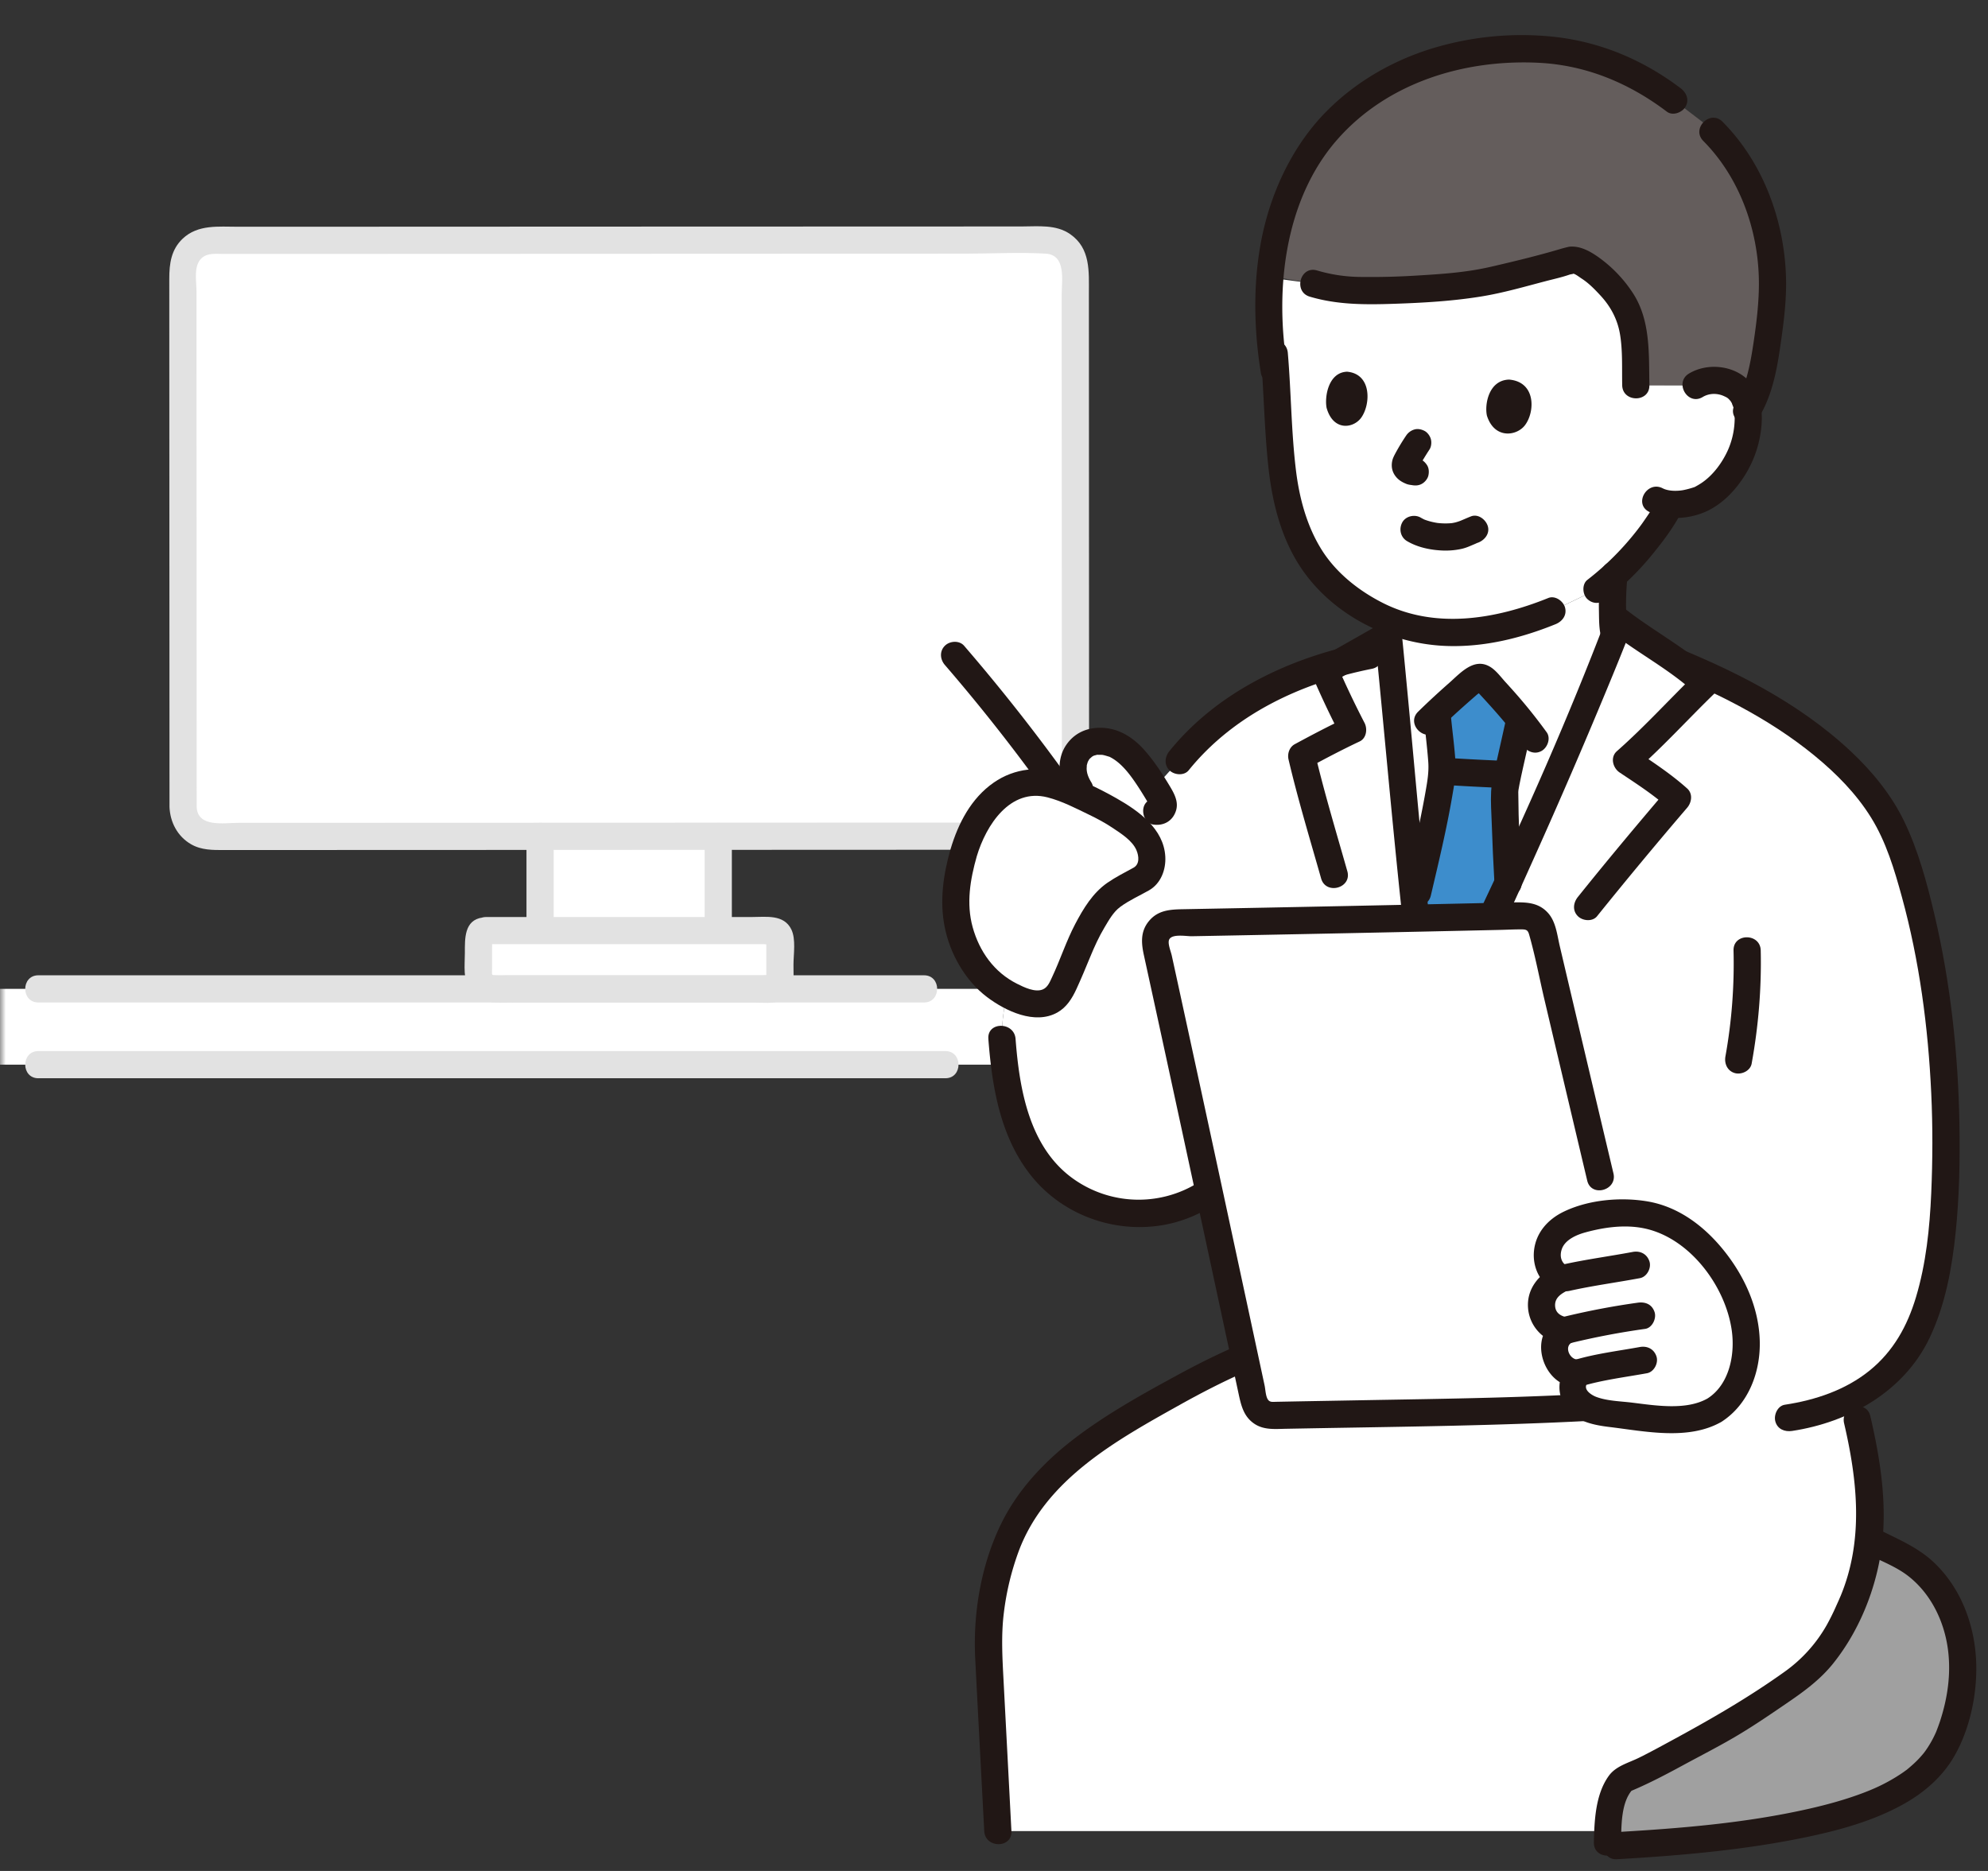 <svg width="170" height="160" viewBox="0 0 170 160" fill="none" xmlns="http://www.w3.org/2000/svg"><rect x="0" y="0" width="170" height="160" fill="#333333" stroke="none"/><mask id="mask0_286_4" style="mask-type:alpha" maskUnits="userSpaceOnUse" x="0" y="0" width="170" height="160"><path fill="#D9D9D9" d="M0 0h170v160H0z"/></mask><g mask="url(#mask0_286_4)"><path d="M-1 84.567h87.217c-.64 2.5-.534 4.272-.534 4.272.052.733.122 1.47.215 2.209H-.198c-.256-2.156-.511-4.324-.802-6.48z" fill="#fff"/><path d="M66.69 80.25v3.655a.662.662 0 01-.664.663H42.178a1.258 1.258 0 01-1.261-1.267v-3.052c0-.371.296-.668.663-.668h24.446c.367 0 .663.296.663.668zm-5.268-1.332v.662H46.184v-8.055a6449.91 6449.91 0 0115.238-.006v7.399z" fill="#fff"/><path d="M91.95 23.059c0 7.968.011 32.635.017 45.916a2.535 2.535 0 01-2.529 2.534c-6.11 0-16.656.005-28.016.011-5.03-.005-10.21 0-15.238.006-11.302 0-21.819.006-27.993.006a2.528 2.528 0 01-2.535-2.528c-.006-14.223-.011-33.525-.017-45.916a2.534 2.534 0 012.535-2.535c13.732 0 59.88-.017 71.247-.023a2.527 2.527 0 012.529 2.529z" fill="#fff"/><path d="M3.279 85.73h75.737c1.497 0 1.5-2.325 0-2.325H3.28c-1.496 0-1.498 2.325 0 2.325zm0 6.48h77.564c1.497 0 1.499-2.324 0-2.324H3.28c-1.496 0-1.498 2.325 0 2.325zm13.54-23.207l-.013-32.874-.003-7.677v-3.556c0-.872-.28-2.197.466-2.843.503-.436 1.19-.336 1.809-.337h5.945l22.66-.009 24.767-.01 10.059-.003c2.289 0 4.625-.137 6.91-.002 1.78.105 1.369 2.292 1.37 3.534l.001 4.954.006 13.014.005 14.476.003 6.644v3.045c0 .776.223 1.885-.335 2.516-.529.6-1.347.469-2.067.47h-2.1l-4.727.002c-3.91 0-7.82.003-11.73.004l-26.92.01-22.56.008c-1.215 0-3.476.418-3.545-1.365-.058-1.492-2.383-1.5-2.325 0 .05 1.307.68 2.516 1.83 3.187.895.521 1.865.503 2.86.503l4.611-.002 11.498-.004 27.744-.01 23.704-.01c1.724 0 3.687.29 5.101-.897 1.781-1.497 1.287-4.225 1.287-6.296l-.005-14.109-.01-26.262c-.001-1.885.158-3.857-1.6-5.08-1.214-.845-2.754-.657-4.158-.656l-8.62.003-24.328.008-24.855.01-9.229.002c-1.638 0-3.404-.209-4.7 1.018-.99.937-1.148 2.135-1.148 3.427l.001 3.573.014 33.725c0 2.623.001 5.245.003 7.868 0 1.496 2.326 1.499 2.325 0h-.001z" fill="#E2E2E2"/><path d="M45.021 71.532v7.387c0 .608.535 1.19 1.163 1.163.628-.028 1.162-.511 1.162-1.163v-7.386c0-.608-.534-1.19-1.162-1.163-.628.028-1.163.511-1.163 1.162zm15.237 0v7.387c0 .608.535 1.19 1.163 1.163.628-.028 1.162-.511 1.162-1.163v-7.386c0-.608-.534-1.19-1.162-1.163-.628.028-1.163.511-1.163 1.162z" fill="#E2E2E2"/><path d="M41.578 80.745h23.754c.159 0 .536.072.685 0 .097-.047-.376-.687-.489-.434-.037.083 0 .268 0 .353v2.914c0 .074-.03.226 0 .298v.022c-.001.211.118.047.358-.491-.105-.064-.466 0-.592 0H43.586c-.433 0-.885.038-1.317 0-.266-.023-.192-.126-.192-.48v-1.713c0-.227.01-.458 0-.685-.026-.603.1.137-.19.176.623-.084.962-.884.812-1.43-.185-.673-.805-.896-1.43-.812-1.585.213-1.517 1.83-1.517 3.027 0 1.062-.186 2.319.467 3.23.862 1.204 2.324 1.012 3.623 1.012h20.666c.718 0 1.625.137 2.283-.183 1.232-.6 1.062-1.902 1.062-3.043 0-.892.223-2.189-.183-3.022-.638-1.311-2.155-1.063-3.362-1.063h-22.73c-1.497 0-1.499 2.325 0 2.325z" fill="#E2E2E2"/><path d="M124.826 83.876c3.134-5.58 10.442-22.51 13.244-29.636.151-.395.291-.755.419-1.087 1.488 1.169 3.406 2.314 5.139 3.563 7.912 3.313 16.052 8.317 18.697 15.257 3.069 8.067 4.244 18.756 4.064 27.398-.093 4.615-.355 9.323-2.029 13.624-1.099 2.825-3.181 5.132-6.122 6.626l.575 1.784c1.093 4.627 1.262 7.94.983 10.486-.32 2.917-1.227 4.835-2.023 6.573a14.49 14.49 0 01-2.483 3.726c-1.07 1.174-2.61 2.115-3.907 3.022a54.166 54.166 0 01-6.226 3.766c-2.099 1.087-4.14 2.331-6.349 3.209-.849.837-1.203 2.551-1.308 4.405H85.328l-.785-15.042c-.145-2.72.32-5.603 1.11-8.212 1.733-5.685 6.093-9.259 11.238-12.246 3.977-2.314 7.419-4.278 11.331-5.754V97.361c-1.651 1.65-3.302 3.307-3.302 3.307a10.771 10.771 0 01-7.465 3.127 10.804 10.804 0 01-7.511-3.023c-3.134-3.051-3.942-7.573-4.261-11.932 0 0-.373-6.15 4.424-11.706 4.988-5.789 10.72-12.083 10.72-12.083 3.425-4.284 8.471-6.998 13.796-8.428l4.099-2.319c.616 6.155 2.075 22.598 2.977 29.398l3.127.174z" fill="#fff"/><path d="M118.507 52.955c-1.553-.656-3.006-1.61-4.413-2.87-3.081-2.756-4.29-6.94-4.587-11.526-.145-2.203-.256-4.563-.43-6.952l-.128.012c-.424-2.517-.5-5.353-.314-7.864l3.68.494.884.262c.453.14.866.215 1.302.25 3.581.296 9.854-.18 12.093-.57 1.407-.244 7.156-1.732 7.395-1.854.296-.151.691-.134 1.087.052a7.69 7.69 0 011.087.651c2.936 2.412 3.651 4.284 3.645 7.347-.023.982.058 1.36.076 2.557h5.145c.651-.424 1.448-.494 2.099-.36 1.424.279 1.912 1.116 2.104 1.592.105.256.175.552.21.866.197 1.39-.198 3.185-.832 4.319-.541.982-1.36 2.336-3.011 3.243-.506.273-1.762.64-2.919.488l-.052.407c-.378.71-1.262 1.947-1.262 1.947-.982 1.32-2.035 2.557-3.343 3.749-.453.407-.936.814-1.459 1.215l-3.854 1.848c-1.611.662-3.878 1.383-5.57 1.627-.651.093-1.32.157-2.011.186-2.431.11-4.605-.255-6.622-1.116z" fill="#fff"/><path d="M137.959 53.561c.018.227.041.465.111.68-2.802 7.126-10.11 24.057-13.244 29.636l-3.128-.174c-.901-6.8-2.36-23.243-2.976-29.398l-.215-1.348c2.017.86 4.191 1.226 6.622 1.116a20.48 20.48 0 002.011-.186c1.692-.244 3.959-.965 5.57-1.628l3.854-1.848a24.396 24.396 0 001.459-1.215 23.307 23.307 0 00-.064 4.365z" fill="#fff"/><path d="M125.358 58.685a81.172 81.172 0 00-2.471 2.227l.016.258c.105 1.174.359 3.266.415 4.285.081 1.496-1.191 7.009-2.083 10.818l-.596 2.254c2.32-.05 4.639-.1 6.959-.153.433-.914.887-1.889 1.353-2.902-.199-3.551-.305-7.297-.277-7.83.029-.633.848-4.022 1.232-5.83l.081-.264c-.931-1.158-1.87-2.188-2.933-3.327-.107-.115-.226-.229-.375-.277-.319-.102-.634.14-.886.36-.148.13-.292.257-.434.38l-.001.001z" fill="#3D8DCC"/><path d="M109.929 17.41a21.248 21.248 0 00-.797 2.73c-.221 1.011-.386 2.198-.486 3.474l3.668.636.885.263c.45.135.864.215 1.303.25 3.583.293 9.855-.18 12.094-.57 1.404-.244 7.152-1.736 7.396-1.858.291-.146.689-.13 1.082.053a7.59 7.59 0 011.088.653c2.938 2.413 3.651 4.285 3.646 7.347-.025.98.055 1.362.073 2.555l5.136.006c.656-.426 1.458-.496 2.112-.367 1.424.282 1.914 1.12 2.105 1.594.103.259.174.548.216.858 1.509-2.479 1.827-7.04 2.03-8.995a17.992 17.992 0 00-.298-5.535c-.762-3.615-2.016-6.6-4.705-9.27l-.533-.53-2.819-2.157c-4.534-3.468-8.818-4.424-13.137-4.367-6.844.092-12.434 2.53-16.275 6.732-1.602 1.753-2.914 4.11-3.784 6.499z" fill="#645D5C"/><path d="M141.662 57.167c4.761 1.871 9.528 4.194 13.504 7.455 1.854 1.52 3.57 3.254 4.838 5.3 1.285 2.071 1.992 4.45 2.632 6.784 1.5 5.466 2.247 11.132 2.51 16.787.133 2.848.124 5.7-.001 8.548-.133 3-.439 6.004-1.304 8.891-.738 2.463-1.929 4.617-3.947 6.259-2.069 1.682-4.661 2.544-7.267 2.938-.622.094-.965.876-.812 1.43.182.664.807.906 1.43.812 4.878-.739 9.564-3.36 11.753-7.941 1.347-2.817 1.921-5.97 2.237-9.054.314-3.063.374-6.166.321-9.244-.105-6.016-.756-12.077-2.141-17.938-.637-2.696-1.381-5.473-2.592-7.974-1.092-2.258-2.729-4.252-4.55-5.962-4.529-4.25-10.262-7.08-15.993-9.332-.585-.23-1.277.252-1.43.812-.181.66.226 1.199.812 1.43v-.001z" fill="#211715"/><path d="M139.77 157.743c-.75.049-1.52.094-2.312.137.007-2.305.301-4.666 1.351-5.693 2.205-.877 4.25-2.121 6.351-3.209a54.982 54.982 0 006.225-3.765c1.296-.907 2.833-1.851 3.906-3.022a14.719 14.719 0 002.484-3.726c.816-1.781 1.748-3.751 2.045-6.788l.59.292 2.49 1.231c2.244 1.304 3.79 3.552 4.467 5.98.678 2.427.599 5.04-.091 7.475-1.406 4.957-4 9.558-27.506 11.088z" fill="#A0A0A0"/><path d="M159.822 132.973c1.121.554 2.353 1.028 3.347 1.799 1.977 1.534 3.121 3.942 3.419 6.392.248 2.03-.048 4.053-.676 5.987-.106.326-.227.645-.351.965-.068.177.125-.265-.002.003-.035.074-.067.149-.102.223a8.93 8.93 0 01-.812 1.394c-.023.032-.213.287-.087.123.126-.164-.074.09-.099.12-.128.151-.258.301-.394.444-.294.31-.612.59-.939.863-.241.203.074-.049-.083.066-.09.065-.179.131-.27.195-.215.15-.435.294-.659.431-1.048.642-1.975 1.05-2.984 1.422-1.462.54-2.97.95-4.489 1.293-5.365 1.212-10.893 1.662-16.371 1.98-1.488.087-1.498 2.412 0 2.325 5.333-.31 10.703-.764 15.945-1.839 2.988-.613 6.049-1.435 8.716-2.962 1.684-.965 3.177-2.276 4.159-3.965 1.341-2.307 1.963-5.24 1.906-7.858-.068-3.197-1.203-6.407-3.525-8.665-1.301-1.266-2.874-1.954-4.474-2.744-1.337-.661-2.517 1.344-1.174 2.007l-.001.001zm-48.456-19.901c-3.686 1.053-7.179 2.622-10.542 4.449-3.133 1.702-6.3 3.447-9.123 5.638-2.497 1.938-4.706 4.311-6.1 7.172-1.709 3.509-2.404 7.629-2.207 11.508.25 4.917.514 9.834.771 14.751.078 1.488 2.404 1.498 2.325 0-.221-4.242-.442-8.484-.665-12.726-.103-1.984-.228-3.945.016-5.925a23.29 23.29 0 011.29-5.332c2.315-6.125 8.364-9.454 13.764-12.47 3.542-1.979 7.179-3.707 11.09-4.824 1.436-.411.825-2.655-.618-2.242l-.001.001z" fill="#211715"/><path d="M157.695 121.718c1.153 4.95 1.68 10.024-.312 14.801.074-.177-.11.252-.14.32-.071.16-.143.321-.216.481a19.789 19.789 0 01-.825 1.664 12.377 12.377 0 01-3.572 3.964c-3.098 2.219-6.339 4.083-9.684 5.897-.927.504-1.853 1.011-2.8 1.478-.903.445-1.959.698-2.568 1.537-1.146 1.577-1.242 3.834-1.28 5.706-.03 1.497 2.295 1.497 2.325 0 .028-1.385-.022-3.469 1.008-4.555l-.513.298c1.647-.666 3.211-1.484 4.77-2.331 1.56-.847 3.155-1.654 4.686-2.566 1.511-.899 2.954-1.892 4.404-2.884 1.391-.952 2.716-1.943 3.777-3.266 2.501-3.118 4.025-7.26 4.28-11.24.212-3.329-.346-6.691-1.099-9.923-.339-1.456-2.581-.84-2.242.618l.001.001zm-20.837-72.534a23.809 23.809 0 00-.129 3.045c.022.97-.029 2.164.528 3.007.516.782 1.434 1.343 2.229 1.812.844.5 1.755.896 2.687 1.201.596.196 1.269-.227 1.43-.811.173-.632-.214-1.234-.812-1.43a10.268 10.268 0 01-2.012-.897 12.04 12.04 0 01-.994-.64c-.229-.163-.502-.34-.588-.515.049.1-.015-.04-.023-.075a2.344 2.344 0 01-.051-.249c.017.124.002-.036 0-.073-.005-.104-.016-.209-.023-.313a21.888 21.888 0 01-.052-1.33c-.008-.912.039-1.824.135-2.731.065-.626-.582-1.163-1.163-1.163-.683 0-1.097.536-1.163 1.163h.001z" fill="#211715"/><path d="M121.698 83.704c-.9-6.8-2.362-23.247-2.977-29.4-1.808 1.027-3.617 2.05-5.426 3.075a98.762 98.762 0 002.385 5.023c-1.466.686-3.034 1.517-4.372 2.242.772 3.307 1.695 6.32 2.786 10.171" fill="#fff"/><path d="M148.24 81.278a44.89 44.89 0 01-.693 9.062c-.112.617.169 1.253.812 1.43.564.154 1.318-.191 1.43-.813.579-3.193.85-6.434.776-9.678-.034-1.494-2.359-1.5-2.325 0zm-41.18 17.601v16.8c0 1.496 2.324 1.499 2.324 0v-16.8c0-1.496-2.324-1.499-2.324 0zm38.594-86.825c3.085 3.106 4.683 7.552 4.753 11.901.028 1.772-.195 3.601-.457 5.353-.269 1.789-.61 3.7-1.578 5.258-.792 1.275 1.219 2.443 2.008 1.174 1.094-1.76 1.529-3.89 1.827-5.914.298-2.023.583-4.111.519-6.149-.154-4.872-1.97-9.786-5.427-13.267-1.056-1.063-2.7.581-1.644 1.644h-.001zm-1.942-4.511c-3.206-2.425-6.867-3.972-10.871-4.4a26.23 26.23 0 00-10.699 1.102c-3.253 1.05-6.267 2.82-8.683 5.25-2.61 2.624-4.381 6.102-5.291 9.672-1.046 4.106-1.02 8.6-.342 12.76.101.621.871.966 1.43.813.659-.182.913-.808.812-1.43-1.067-6.546-.234-14.255 4.318-19.41 4.279-4.845 10.813-6.83 17.139-6.533 4.084.191 7.772 1.73 11.014 4.183.501.38 1.3.08 1.59-.417.349-.596.086-1.21-.417-1.59zM113.444 34.89c-.189-.944.143-3.053 1.752-3.102 2.107.188 2.023 2.763 1.22 3.911-.656.94-2.396 1.21-2.972-.81zm6.786 2.379a18.09 18.09 0 00-.883 1.456c-.114.215-.237.437-.289.676-.116.53 0 1.017.361 1.426.236.267.532.431.857.56.208.081.436.092.656.121l-.309-.041c.03.004.061.008.091.015.311.06.615.047.896-.118.241-.14.471-.417.534-.694.068-.298.053-.632-.117-.896-.157-.243-.4-.477-.695-.534-.157-.03-.316-.045-.475-.066l.31.041a1.099 1.099 0 01-.273-.07l.278.117a1.042 1.042 0 01-.183-.108l.236.182a1.09 1.09 0 01-.184-.18l.182.235a.267.267 0 01-.031-.06l.117.277a.297.297 0 01-.016-.066l.042.31a.522.522 0 01.001-.105l-.042.31a.934.934 0 01.051-.182l-.117.278c.132-.314.325-.612.502-.902.165-.273.333-.542.508-.808.161-.244.193-.62.118-.895-.075-.27-.283-.563-.534-.695-.27-.142-.597-.214-.896-.117a1.271 1.271 0 00-.695.534l-.001-.001zm17.157 13.964a23.986 23.986 0 003.942-3.859c.838-1.031 1.666-2.12 2.303-3.29.291-.534.149-1.29-.418-1.59-.543-.287-1.28-.154-1.59.417-.313.575-.685 1.118-1.057 1.654a13.98 13.98 0 01-.475.65c-.144.192.071-.085-.092.12a23.96 23.96 0 01-4.257 4.253c-.484.375-.423 1.256 0 1.644.512.47 1.128.4 1.644 0z" fill="#211715"/><path d="M145.604 33.952c.587-.353 1.28-.323 1.811-.08.323.147.339.163.584.44-.124-.14-.02-.031.033.058.053.09.098.18.146.272-.191-.36.028.106.054.206.021.076.081.396.076.363.048.39.034.795-.002 1.186a6.763 6.763 0 01-.523 2.041c-.476 1.08-1.279 2.21-2.328 2.896a6.865 6.865 0 01-.511.3c-.235.126.238-.068-.062.027a7.485 7.485 0 01-.938.252c-.512.093-1.262.103-1.76-.154-1.328-.686-2.505 1.32-1.173 2.007 1.383.714 3.097.657 4.537.119 1.486-.557 2.674-1.733 3.534-3.04a9.526 9.526 0 001.516-4.142c.169-1.387.015-2.9-.924-3.997-1.253-1.463-3.628-1.734-5.244-.76-1.28.77-.113 2.781 1.174 2.006zM121.74 61.17c.122 1.328.298 2.652.395 3.983.063.87-.077 1.66-.223 2.498-.487 2.792-1.152 5.555-1.798 8.314-.341 1.455 1.9 2.077 2.242.618.66-2.816 1.343-5.637 1.829-8.49.155-.91.339-1.855.287-2.783-.079-1.383-.279-2.76-.406-4.14-.058-.625-.493-1.162-1.163-1.162-.584 0-1.221.533-1.163 1.162zm-9.735-35.8c2.374.705 4.768.691 7.227.609 2.502-.084 5.037-.23 7.511-.638 1.834-.302 3.648-.83 5.445-1.3.671-.175 1.363-.325 2.02-.553.136-.047.475-.07.28-.101.235.038.564.308.769.44.604.387 1.135.937 1.62 1.463.87.944 1.445 2.037 1.656 3.306.234 1.403.158 2.925.186 4.347.028 1.494 2.354 1.498 2.325 0-.051-2.657.11-5.504-1.382-7.835a11.425 11.425 0 00-3.083-3.192c-.696-.475-1.483-.893-2.348-.821-.192.016-1.205.315-.606.14-.097.028-.194.06-.291.088-1.917.563-3.87 1.035-5.815 1.485-2.06.477-4.076.621-6.255.75a64 64 0 01-4.942.126 13.442 13.442 0 01-3.699-.555c-1.437-.427-2.051 1.816-.618 2.241zM84.517 88.843c.313 4.093 1.008 8.345 3.622 11.654 2.676 3.387 7.112 5.002 11.344 4.263 2.36-.413 4.555-1.6 6.26-3.27 1.071-1.048-.574-2.692-1.644-1.643a9.622 9.622 0 01-12.387.912c-3.717-2.702-4.542-7.643-4.868-11.916-.113-1.483-2.44-1.495-2.325 0h-.002zm17.131-22.97c3.899-4.823 9.681-7.485 15.662-8.677 1.466-.293.846-2.534-.618-2.242-6.324 1.261-12.567 4.179-16.689 9.275-.394.487-.476 1.167 0 1.644.409.408 1.248.49 1.645 0z" fill="#211715"/><path d="M135.749 77.528c3.088-3.857 6.454-7.81 7.704-9.276-.725-.666-3.19-2.409-4.366-3.192 1.435-1.255 4.881-4.82 6.715-6.591-2.109-1.986-5.156-3.629-7.315-5.314-2.397 6.313-10.351 24.83-13.659 30.718" fill="#fff"/><path d="M136.572 78.35a394.527 394.527 0 017.704-9.276c.391-.458.497-1.198 0-1.644-1.405-1.261-3.035-2.326-4.602-3.374l.236 1.826c2.351-2.072 4.465-4.413 6.715-6.592.439-.424.456-1.22 0-1.643-2.296-2.127-5.084-3.592-7.551-5.495-.651-.502-1.475.081-1.708.695-3.219 8.463-6.911 16.803-10.791 24.982-.873 1.84-1.755 3.68-2.75 5.458-.732 1.307 1.276 2.48 2.008 1.174 2.032-3.63 3.718-7.471 5.423-11.263a523.348 523.348 0 006.071-14.056c.782-1.883 1.557-3.77 2.282-5.677l-1.708.695c2.308 1.78 4.933 3.142 7.08 5.131v-1.644c-2.25 2.18-4.364 4.52-6.715 6.591-.594.524-.348 1.436.236 1.826 1.402.938 2.873 1.881 4.131 3.01V67.43c-2.608 3.059-5.19 6.14-7.704 9.277-.393.489-.479 1.166 0 1.643.406.407 1.249.493 1.644 0h-.001zm-16.249-32.074c.907.537 2.003.762 3.047.804a6.402 6.402 0 001.579-.134c.225-.048.442-.12.655-.207.19-.078.379-.16.568-.24.056-.025.112-.055.17-.074-.267.089.025-.008.065-.023.565-.22 1.019-.79.812-1.43-.177-.549-.824-1.05-1.43-.812-.18.07-.358.146-.535.222l-.171.073c-.004.002-.272.115-.113.05.142-.059-.04.015-.066.025a3.876 3.876 0 01-.439.143c-.102.026-.205.044-.308.064-.159.031.043-.012.093-.01-.049-.002-.1.01-.149.014a5.83 5.83 0 01-1.125-.013c-.036-.004-.221-.028-.042-.002.18.025-.004-.002-.04-.008a6.276 6.276 0 01-.496-.101 5.21 5.21 0 01-.568-.175c-.041-.015-.241-.093-.058-.02.169.066.018.005-.017-.013-.087-.045-.174-.09-.259-.14-.524-.31-1.299-.135-1.59.418-.296.56-.142 1.259.417 1.59v-.001zm6.829-10.73c-.21-.942.143-3.042 1.9-3.084 2.302.197 2.221 2.764 1.35 3.905-.713.934-2.612 1.195-3.25-.82z" fill="#211715"/><path d="M132.4 51.14c-4.497 1.818-9.683 2.701-14.187.403-2.074-1.058-4.002-2.594-5.233-4.59-1.246-2.02-1.872-4.384-2.158-6.725-.405-3.33-.411-6.711-.697-10.053-.126-1.48-2.453-1.493-2.325 0 .275 3.227.312 6.48.657 9.7.286 2.667.888 5.327 2.191 7.696 2.561 4.657 7.849 7.497 13.077 7.672 3.21.108 6.334-.665 9.293-1.862.582-.235.992-.774.812-1.43-.152-.551-.845-1.048-1.43-.811zm-9.485 11.362c.723-.709 1.463-1.4 2.219-2.073.373-.333.749-.662 1.125-.99.121-.107.335-.234.413-.357.162-.258-.471.087-.523-.124.021.088.191.2.251.266 1.359 1.46 2.678 2.951 3.85 4.567.368.508 1.011.756 1.591.418.501-.293.788-1.08.418-1.59a45.2 45.2 0 00-2.371-2.998c-.372-.43-.752-.854-1.136-1.274-.406-.443-.811-1.013-1.331-1.325-1.37-.822-2.542.538-3.488 1.372-.908.8-1.798 1.618-2.662 2.465-1.071 1.049.574 2.692 1.644 1.643z" fill="#211715"/><path d="M130.116 75.46c-.145-2.57-.267-5.146-.283-7.72 0-.09.042-.389-.005-.066.027-.184.063-.366.098-.548.096-.493.205-.984.313-1.474.261-1.177.536-2.351.788-3.53.312-1.46-1.929-2.083-2.241-.618-.252 1.179-.528 2.353-.789 3.53-.191.866-.441 1.763-.487 2.652-.047.906.024 1.83.054 2.736.056 1.68.131 3.36.227 5.038.084 1.487 2.41 1.497 2.325 0z" fill="#211715"/><path d="M123.561 67.124c1.463.097 2.929.171 4.394.237.608.028 1.19-.554 1.162-1.162a1.188 1.188 0 00-1.162-1.162c-1.465-.067-2.931-.14-4.394-.238-.608-.04-1.19.564-1.163 1.162.03.665.511 1.12 1.163 1.163zm-.7 16.58c-1.05-7.967-1.7-15.993-2.457-23.992-.171-1.803-.34-3.606-.521-5.408-.085-.859-.926-1.471-1.749-1.004-1.807 1.027-3.617 2.052-5.425 3.076-.594.337-.664 1.02-.418 1.59a79.5 79.5 0 002.384 5.023l.418-1.59c-1.482.698-2.931 1.462-4.372 2.242-.464.25-.65.822-.534 1.313.805 3.423 1.826 6.789 2.786 10.171.407 1.437 2.651.826 2.242-.618-.959-3.382-1.981-6.748-2.786-10.171l-.534 1.313c1.44-.78 2.89-1.544 4.372-2.242.588-.278.685-1.073.417-1.59a80.218 80.218 0 01-2.384-5.023l-.418 1.59c1.809-1.024 3.618-2.048 5.426-3.075l-1.749-1.004c.786 7.883 1.466 15.777 2.309 23.656.206 1.916.417 3.833.668 5.744.082.622.476 1.162 1.163 1.162.565 0 1.245-.535 1.163-1.162h-.001z" fill="#211715"/><path d="M136.849 100.653c-1.581-6.661-3.609-15.264-4.99-21.14a1.557 1.557 0 00-1.556-1.2c-9.995.228-19.99.433-29.986.618a1.562 1.562 0 00-1.498 1.896c2.346 10.702 5.887 27.187 8.418 38.985a1.565 1.565 0 001.563 1.234c7.719-.157 21.802-.315 29.491-.843" fill="#fff"/><path d="M137.971 100.345a8522.169 8522.169 0 01-4.592-19.445c-.223-.946-.325-2.064-.994-2.816-.84-.942-1.918-.936-3.091-.91a6725.486 6725.486 0 01-28.113.58c-1.134.02-2.167.081-2.938 1.021-.727.885-.654 1.868-.424 2.917l.593 2.718c.425 1.947.848 3.894 1.27 5.84a9696.37 9696.37 0 012.821 13.063c.92 4.271 1.838 8.542 2.755 12.813l.638 2.973c.226 1.05.428 2.04 1.39 2.673.807.53 1.75.433 2.666.415l2.44-.045c7.84-.139 15.689-.223 23.521-.633.792-.041 1.585-.088 2.377-.142 1.485-.101 1.497-2.426 0-2.325-7.24.493-14.511.571-21.765.702-1.719.032-3.439.061-5.159.092l-2.246.043c-.272.005-.53.058-.697-.192-.198-.297-.209-.856-.284-1.206-.84-3.918-1.682-7.836-2.525-11.753a7479.996 7479.996 0 00-5.408-24.992c-.076-.35-.307-.893-.263-1.252.084-.692 1.492-.41 1.96-.419a6714.632 6714.632 0 0026.382-.542c.623-.014 1.25-.05 1.874-.043.37.004.498.079.601.44.522 1.818.872 3.706 1.306 5.548a10811.967 10811.967 0 003.662 15.496c.346 1.455 2.588.838 2.243-.619z" fill="#211715"/><path d="M146.607 120.596c1.483-.896 2.356-2.643 2.618-4.374.597-3.946-1.619-7.957-4.562-10.447-2.321-1.962-5.003-2.354-7.95-1.828-.373.082-1.141.246-1.141.246-1.324.281-2.733 1.095-3.106 2.213-.373 1.119-.079 2.451 1.049 2.918-1.142.546-1.757 1.304-1.694 2.446.064 1.143.974 1.92 2.025 2.031-.867.335-1.018 1.536-.793 2.24.225.704.939 1.518 1.901 1.38-.566.544-.574 1.397-.174 2.172.299.581 1.316 1.104 2.592 1.247 2.607.292 5.335.832 7.942.269a4.23 4.23 0 001.292-.513h.001z" fill="#fff"/><path d="M147.194 121.6c2.327-1.486 3.373-4.288 3.287-6.971-.089-2.777-1.26-5.385-2.957-7.547-1.667-2.123-3.903-3.87-6.616-4.336-2.293-.394-5.041-.155-7.166.863-1.371.657-2.399 1.796-2.564 3.34-.145 1.367.474 2.777 1.751 3.379v-2.007c-1.379.694-2.39 1.936-2.26 3.549a3.358 3.358 0 002.869 3.053l-.278-2.125c-2.799 1.316-1.261 6.01 1.694 5.786l-.822-1.984a3.027 3.027 0 00-.105 3.931c.874 1.071 2.319 1.347 3.615 1.504 3.039.367 6.729 1.169 9.551-.435 1.301-.739.131-2.748-1.173-2.007-1.839 1.045-4.471.6-6.468.356-.993-.122-2.1-.136-3.044-.486-.44-.164-1.226-.672-.732-1.219.622-.688.247-2.066-.822-1.984-.714.054-1.238-1.116-.521-1.454.857-.403.702-1.984-.277-2.124-.595-.086-1.14-.335-1.174-1.009-.036-.716.549-1.056 1.121-1.344.744-.375.775-1.642 0-2.008-.6-.283-.765-.89-.542-1.515.281-.789 1.258-1.209 2.006-1.413 1.618-.443 3.388-.689 5.046-.342 3.879.811 6.959 4.951 7.48 8.759.28 2.05-.212 4.594-2.073 5.783-1.258.804-.093 2.816 1.173 2.007h.001z" fill="#211715"/><path d="M134.217 110.391c1.988-.446 4.017-.711 6.02-1.087.598-.112.994-.867.812-1.429-.207-.64-.789-.933-1.43-.812-2.003.376-4.032.641-6.02 1.087-.595.133-.999.852-.813 1.429.202.623.794.955 1.431.812zm.196 4.442a64.332 64.332 0 016.265-1.189c.605-.082.988-.888.812-1.43-.215-.665-.782-.899-1.43-.812a64.094 64.094 0 00-6.265 1.19c-.592.141-1.001.846-.812 1.429.199.616.796.963 1.43.812zm.851 3.709c1.809-.54 3.722-.769 5.575-1.106.6-.109.994-.869.812-1.43-.208-.642-.788-.928-1.43-.811-1.853.337-3.766.566-5.575 1.105-.582.174-1.008.824-.812 1.43.191.589.806.998 1.43.812zM80.799 56.867a156.152 156.152 0 018.98 11.448c.364.51 1.015.754 1.591.417.505-.295.783-1.076.417-1.59a162.794 162.794 0 00-9.344-11.918c-.41-.476-1.223-.42-1.644 0-.472.472-.411 1.167 0 1.643z" fill="#211715"/><path d="M99.206 68.112c-.747-1.258-1.607-2.647-2.67-3.668-.873-.84-2.351-1.374-3.513-.863-.61.267-1.045.86-1.195 1.509-.192.827.047 1.698.491 2.404l.626.807c-.874-.411-1.945-.897-2.38-1.035-1.54-.486-2.247-.553-3.914.083-1.562.595-3.274 2.213-4.245 5.568-.994 3.441-1.176 6.595 1.318 10.065.893 1.243 2.457 2.201 3.916 2.664 1.198.38 2.306.26 3.015-.882.321-.518 1.246-2.725 1.854-4.232.382-.947 1.416-2.715 2.113-3.5.422-.475 2.072-1.444 3.044-1.896.358-.167.592-.521.706-.9.351-1.165-.093-2.378-.99-3.162-.127-.112-.255-.213-.383-.32l1.907-1.367c.324.097.573-.287.567-.567-.006-.255-.136-.488-.267-.708z" fill="#fff"/><path d="M93.323 66.908c-.26-.43-.396-.787-.4-1.192 0-.001.025-.365 0-.192.017-.116.053-.227.087-.338.046-.13.05-.14.01-.03.025-.05.052-.1.081-.147a1.7 1.7 0 01.09-.14c-.058.074-.061.08-.008.02.036-.04.306-.257.138-.144.038-.026.314-.168.115-.085.103-.043.211-.066.318-.096.245-.068-.105-.021.13-.016.13.002.26-.002.391.008a.58.58 0 00-.029-.004c.056.01.112.02.167.034.13.03.256.073.384.11.22.065-.076-.054.146.058.762.39 1.396 1.117 1.928 1.86.331.464.639.944.937 1.43.133.217.266.435.394.656.044.073.086.148.126.224l-.02-.042a1 1 0 01.018-.194c.097-.34.394-.48.89-.42-.6-.095-1.281.153-1.431.812-.127.557.17 1.328.812 1.43.908.144 1.699-.297 1.972-1.204.229-.764-.174-1.474-.553-2.106-.656-1.093-1.359-2.17-2.214-3.12-.8-.888-1.844-1.606-3.05-1.79-1.401-.212-2.742.203-3.568 1.405-.906 1.319-.66 3.081.132 4.385.326.536 1.042.738 1.59.417.537-.313.745-1.052.418-1.59z" fill="#211715"/><path d="M83.527 73.227c.8-2.678 2.857-5.86 6.054-5.037 1.241.32 2.398.927 3.547 1.481.707.341 1.396.71 2.047 1.148.708.476 1.654 1.069 2.003 1.881.224.523.285 1.212-.25 1.505-.756.415-1.522.798-2.234 1.29-1.254.87-2.051 2.198-2.752 3.53-.764 1.453-1.27 3.036-1.968 4.521-.182.387-.364.875-.783 1.06-.669.297-1.634-.182-2.222-.477-1.95-.976-3.22-2.758-3.795-4.843-.558-2.024-.21-4.08.353-6.06.41-1.441-1.833-2.057-2.242-.618-.616 2.166-.947 4.399-.51 6.632.451 2.305 1.748 4.61 3.632 6.03 1.574 1.187 4.085 2.39 6.005 1.319.802-.448 1.268-1.211 1.64-2.017.419-.91.802-1.836 1.183-2.761.358-.867.733-1.693 1.216-2.502.374-.625.75-1.316 1.346-1.756.767-.565 1.634-.945 2.456-1.412 1.013-.577 1.457-1.759 1.395-2.887-.13-2.385-2.29-3.916-4.194-4.997-1.4-.794-2.931-1.523-4.444-2.065-2.034-.728-4.245-.514-6.04.737-1.93 1.345-3.026 3.474-3.684 5.68-.43 1.436 1.814 2.05 2.242.617v.001z" fill="#211715"/></g></svg>